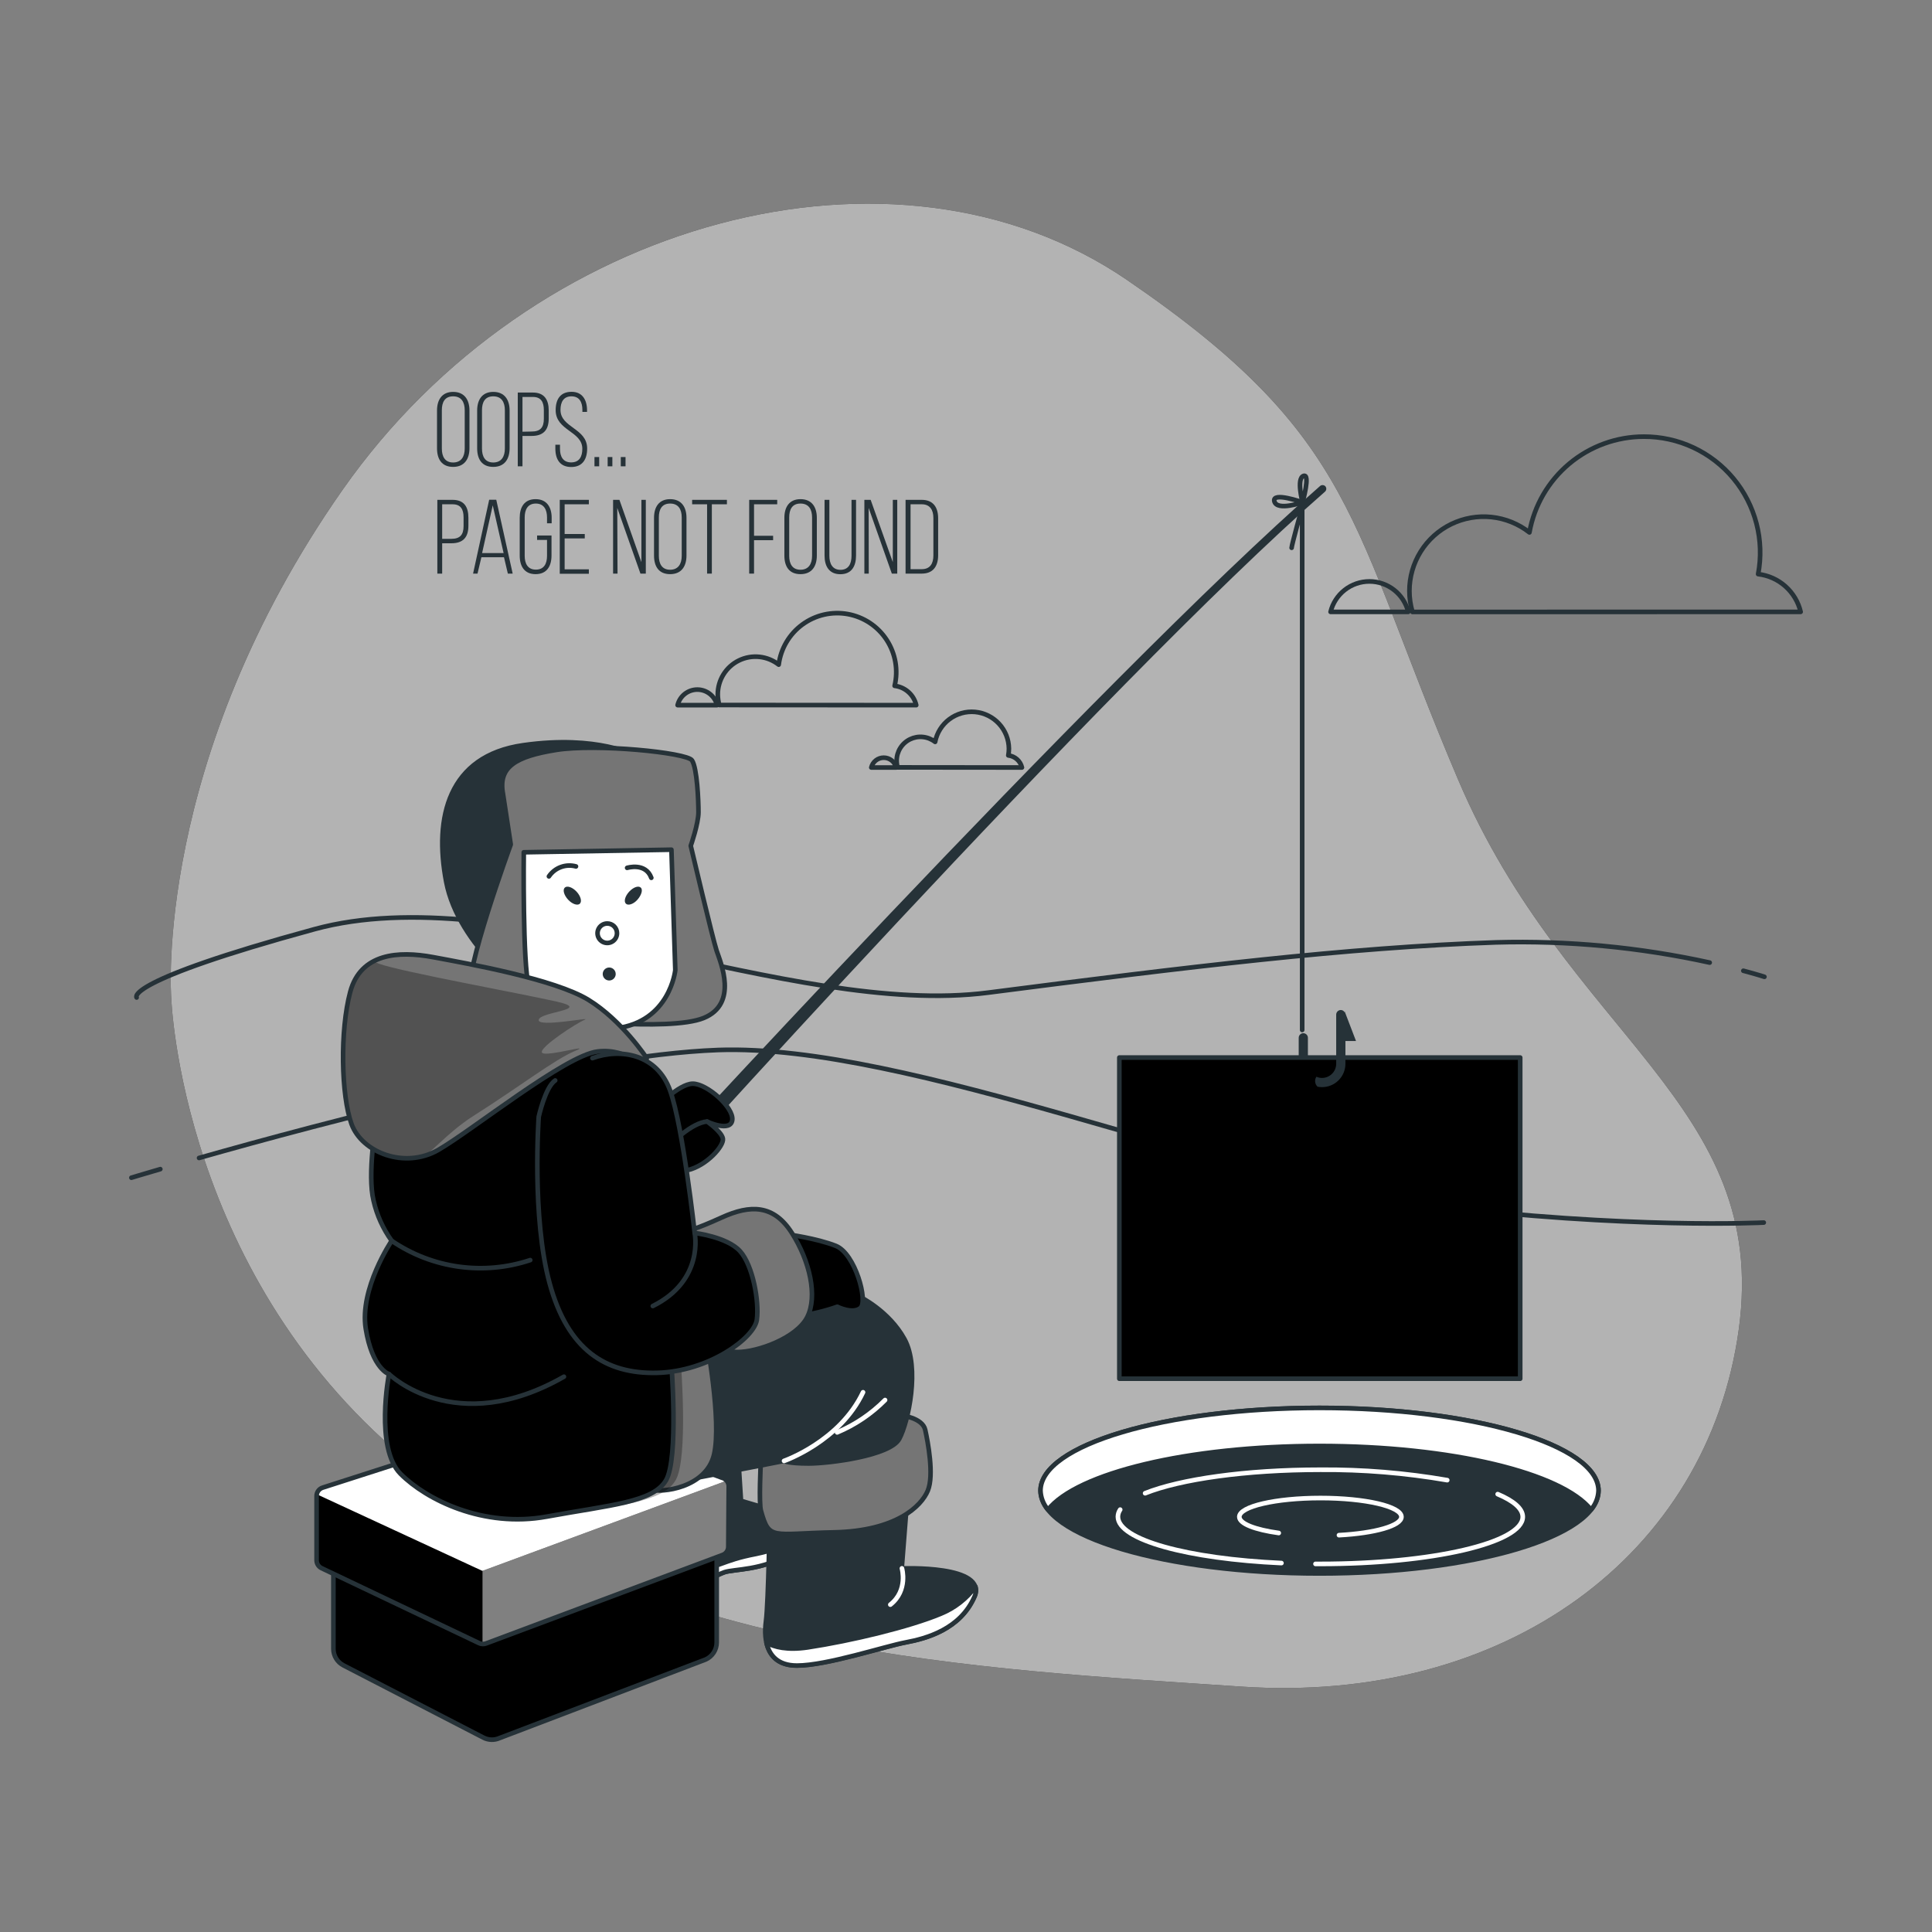 <svg width="257" height="257" viewBox="0 0 257 257" fill="none" xmlns="http://www.w3.org/2000/svg">
<rect x="0" y="0" width="257" height="257" fill="#808080" stroke="none"/>
<path d="M22.776 132.689C22.776 132.689 23.984 170.211 55.297 195.191C86.609 220.172 129.991 221.981 165.113 224.356C200.234 226.73 227.188 206.849 231.3 176.816C235.412 146.783 208.53 137.942 193.969 103.725C179.407 69.508 180.702 58.267 149.893 37.224C119.084 16.181 70.86 29.077 45.592 65.129C20.324 101.181 22.776 132.689 22.776 132.689Z" fill="black"/>
<path opacity="0.7" d="M22.776 132.689C22.776 132.689 23.984 170.211 55.297 195.191C86.609 220.172 129.991 221.981 165.113 224.356C200.234 226.73 227.188 206.849 231.3 176.816C235.412 146.783 208.53 137.942 193.969 103.725C179.407 69.508 180.702 58.267 149.893 37.224C119.084 16.181 70.86 29.077 45.592 65.129C20.324 101.181 22.776 132.689 22.776 132.689Z" fill="white"/>
<path d="M175.525 209.306C196.021 209.306 212.636 204.377 212.636 198.296C212.636 192.216 196.021 187.287 175.525 187.287C155.029 187.287 138.414 192.216 138.414 198.296C138.414 204.377 155.029 209.306 175.525 209.306Z" fill="#263238" stroke="#263238" stroke-width="0.613" stroke-linecap="round" stroke-linejoin="round"/>
<path d="M175.526 192.349C193.079 192.349 207.78 195.947 211.64 200.825C212.249 200.119 212.601 199.228 212.637 198.296C212.637 192.21 196.019 187.281 175.526 187.281C155.033 187.281 138.41 192.21 138.41 198.296C138.446 199.228 138.798 200.119 139.407 200.825C143.267 195.968 157.968 192.349 175.526 192.349Z" fill="white" stroke="#263238" stroke-width="0.613" stroke-linecap="round" stroke-linejoin="round"/>
<path d="M170.46 207.923C158.062 207.363 148.707 204.839 148.707 201.755C148.713 201.419 148.819 201.092 149.01 200.815" stroke="white" stroke-width="0.613" stroke-linecap="round" stroke-linejoin="round"/>
<path d="M199.227 198.753C201.35 199.653 202.563 200.681 202.563 201.776C202.563 205.235 190.505 208.036 175.635 208.036H174.992" stroke="white" stroke-width="0.613" stroke-linecap="round" stroke-linejoin="round"/>
<path d="M152.328 198.635C156.99 196.77 165.692 195.51 175.633 195.51C181.289 195.467 186.939 195.929 192.513 196.893" stroke="white" stroke-width="0.613" stroke-linecap="round" stroke-linejoin="round"/>
<path d="M170.102 203.924C166.962 203.487 164.859 202.691 164.859 201.776C164.859 200.393 169.686 199.273 175.653 199.273C181.621 199.273 186.422 200.393 186.422 201.776C186.422 202.963 182.875 203.955 178.115 204.212" stroke="white" stroke-width="0.613" stroke-linecap="round" stroke-linejoin="round"/>
<path d="M26.48 154.035C42.666 149.435 76.724 140.358 95.521 139.674C120.789 138.78 163.451 157.119 190.087 160.332C216.722 163.544 234.62 162.63 234.62 162.63" stroke="#263238" stroke-width="0.613" stroke-linecap="round" stroke-linejoin="round"/>
<path d="M17.477 156.662C17.477 156.662 18.875 156.235 21.326 155.521" stroke="#263238" stroke-width="0.613" stroke-linecap="round" stroke-linejoin="round"/>
<path d="M227.429 128.048C218.099 125.998 208.554 125.095 199.005 125.359C179.257 126.022 157.885 128.634 131.46 132.041C105.035 135.449 67.405 116.621 41.818 123.607C16.232 130.592 18.174 132.694 18.174 132.694" stroke="#263238" stroke-width="0.613" stroke-linecap="round" stroke-linejoin="round"/>
<path d="M234.708 129.939C234.708 129.939 233.71 129.61 231.906 129.132" stroke="#263238" stroke-width="0.613" stroke-linecap="round" stroke-linejoin="round"/>
<path d="M187.327 81.392C187.043 80.237 186.38 79.21 185.443 78.476C184.507 77.742 183.352 77.344 182.162 77.344C180.972 77.344 179.817 77.742 178.88 78.476C177.944 79.21 177.28 80.237 176.996 81.392H187.327Z" stroke="#263238" stroke-width="0.613" stroke-linecap="round" stroke-linejoin="round"/>
<path d="M239.527 81.392C239.215 80.076 238.504 78.887 237.493 77.989C236.481 77.09 235.217 76.525 233.873 76.37C234.296 74.137 234.22 71.839 233.65 69.639C233.081 67.439 232.032 65.392 230.579 63.644C229.127 61.897 227.306 60.492 225.246 59.53C223.187 58.569 220.941 58.074 218.669 58.082C215.04 58.082 211.527 59.359 208.744 61.688C205.962 64.018 204.087 67.252 203.449 70.824C201.99 69.683 200.239 68.975 198.397 68.781C196.555 68.588 194.695 68.916 193.03 69.728C191.365 70.541 189.963 71.805 188.982 73.377C188.001 74.948 187.482 76.764 187.484 78.616C187.487 79.56 187.624 80.498 187.89 81.402L239.527 81.392Z" stroke="#263238" stroke-width="0.613" stroke-linecap="round" stroke-linejoin="round"/>
<path d="M95.385 93.8C95.243 93.211 94.907 92.686 94.431 92.311C93.955 91.935 93.367 91.731 92.761 91.731C92.154 91.731 91.566 91.935 91.09 92.311C90.614 92.686 90.278 93.211 90.137 93.8H95.385Z" stroke="#263238" stroke-width="0.613" stroke-linecap="round" stroke-linejoin="round"/>
<path d="M121.88 93.8C121.723 93.128 121.364 92.52 120.849 92.061C120.335 91.6 119.691 91.311 119.006 91.23C119.254 90.193 119.287 89.117 119.105 88.066C118.922 87.016 118.528 86.014 117.945 85.121C117.363 84.228 116.605 83.463 115.717 82.873C114.829 82.283 113.831 81.88 112.782 81.688C111.733 81.497 110.657 81.521 109.618 81.759C108.578 81.997 107.599 82.445 106.738 83.074C105.878 83.703 105.155 84.501 104.613 85.419C104.071 86.337 103.722 87.356 103.586 88.413C102.846 87.834 101.957 87.475 101.022 87.377C100.087 87.278 99.143 87.445 98.298 87.857C97.453 88.269 96.741 88.91 96.243 89.707C95.745 90.505 95.481 91.426 95.481 92.366C95.483 92.846 95.552 93.323 95.686 93.785L121.88 93.8Z" stroke="#263238" stroke-width="0.613" stroke-linecap="round" stroke-linejoin="round"/>
<path d="M119.212 102.096C119.124 101.724 118.912 101.392 118.612 101.155C118.312 100.918 117.94 100.789 117.557 100.789C117.175 100.789 116.803 100.918 116.503 101.155C116.203 101.392 115.991 101.724 115.902 102.096H119.212Z" stroke="#263238" stroke-width="0.613" stroke-linecap="round" stroke-linejoin="round"/>
<path d="M135.941 102.096C135.841 101.674 135.613 101.292 135.289 101.004C134.964 100.716 134.558 100.536 134.127 100.487C134.183 100.187 134.21 99.882 134.209 99.577C134.194 98.351 133.724 97.174 132.892 96.275C132.059 95.374 130.923 94.815 129.701 94.704C128.48 94.594 127.262 94.94 126.281 95.676C125.3 96.412 124.627 97.485 124.392 98.688C123.924 98.323 123.363 98.097 122.773 98.035C122.183 97.973 121.587 98.079 121.054 98.339C120.521 98.6 120.072 99.004 119.757 99.508C119.443 100.011 119.277 100.593 119.277 101.186C119.278 101.489 119.321 101.79 119.406 102.08L135.941 102.096Z" stroke="#263238" stroke-width="0.613" stroke-linecap="round" stroke-linejoin="round"/>
<path d="M83.604 161.309C83.423 161.311 83.245 161.263 83.09 161.17C82.865 161.031 82.702 160.811 82.635 160.556C82.568 160.3 82.602 160.029 82.73 159.797C82.982 159.355 146.533 90.053 175.61 64.641C175.711 64.559 175.84 64.519 175.969 64.529C176.099 64.538 176.22 64.597 176.309 64.692C176.393 64.794 176.435 64.925 176.426 65.057C176.416 65.189 176.356 65.313 176.257 65.401C147.324 90.706 84.714 160.368 84.462 160.805C84.376 160.957 84.252 161.084 84.101 161.173C83.95 161.261 83.779 161.308 83.604 161.309Z" fill="#263238"/>
<path d="M87.115 147.518C87.115 147.518 90.265 144.156 92.157 144.156C94.048 144.156 97.621 147.307 97.41 148.988C97.199 150.669 94.048 149.199 94.048 149.199C94.048 149.199 91.103 153.193 88.163 152.56C85.223 151.928 87.115 147.518 87.115 147.518Z" fill="black" stroke="#263238" stroke-width="0.613" stroke-linecap="round" stroke-linejoin="round"/>
<path d="M94.064 149.188C94.064 149.188 95.992 150.525 96.161 151.465C96.331 152.406 94.023 155.063 91.458 155.66C88.893 156.256 87.521 154.801 88.292 153.434C89.063 152.067 92.121 149.312 94.064 149.188Z" fill="black" stroke="#263238" stroke-width="0.613" stroke-linecap="round" stroke-linejoin="round"/>
<path d="M173.22 137.012V67.473C173.22 67.473 171.816 72.505 171.816 72.87" stroke="#263238" stroke-width="0.613" stroke-linecap="round" stroke-linejoin="round"/>
<path d="M202.221 140.677H148.898V183.4H202.221V140.677Z" fill="black" stroke="#263238" stroke-width="0.613" stroke-linecap="round" stroke-linejoin="round"/>
<path d="M173.981 140.497V138.05C173.981 137.888 173.917 137.732 173.802 137.618C173.687 137.503 173.532 137.439 173.369 137.439C173.207 137.439 173.052 137.503 172.937 137.618C172.822 137.732 172.758 137.888 172.758 138.05V140.497H173.981Z" fill="#263238"/>
<path d="M178.874 134.545V134.668C178.825 134.575 178.751 134.496 178.66 134.441C178.57 134.386 178.466 134.356 178.36 134.354C178.197 134.354 178.04 134.419 177.924 134.535C177.809 134.651 177.744 134.808 177.744 134.971V141.504C177.744 142.004 177.545 142.483 177.193 142.836C176.84 143.19 176.362 143.389 175.862 143.391C175.604 143.391 175.348 143.337 175.112 143.231C174.975 143.434 174.916 143.68 174.944 143.923C174.973 144.166 175.087 144.391 175.266 144.557C175.463 144.594 175.662 144.613 175.862 144.614C176.271 144.614 176.675 144.533 177.052 144.377C177.43 144.221 177.772 143.992 178.061 143.703C178.35 143.414 178.579 143.072 178.735 142.694C178.892 142.317 178.972 141.913 178.972 141.504V138.477H180.38L178.874 134.545Z" fill="#263238"/>
<path d="M173.27 66.82C173.27 66.82 174.36 62.95 173.394 63.309C172.427 63.669 173.27 66.82 173.27 66.82Z" stroke="#263238" stroke-width="0.613" stroke-linecap="round" stroke-linejoin="round"/>
<path d="M173.27 66.82C173.27 66.82 169.158 65.365 169.523 66.697C169.888 68.028 173.27 66.82 173.27 66.82Z" stroke="#263238" stroke-width="0.613" stroke-linecap="round" stroke-linejoin="round"/>
<path d="M84.6 100.554C84.6 100.554 79.526 97.711 69.575 99.135C59.624 100.559 57.728 108.762 59.352 117.29C60.976 125.817 70.388 133.039 71.811 132.432C73.235 131.825 71.405 112.736 74.654 109.081C77.902 105.426 88.46 106.038 89.046 103.196C89.632 100.353 84.6 100.554 84.6 100.554Z" fill="#263238" stroke="#263238" stroke-width="0.613" stroke-linecap="round" stroke-linejoin="round"/>
<path d="M66.914 105.617L67.942 112.335C67.942 112.335 61.568 129.734 62.602 132.149C63.635 134.565 73.277 135.418 73.277 135.418C73.277 135.418 88.954 137.315 93.606 135.418C98.258 133.522 95.847 128.012 95.328 126.465C94.809 124.917 91.884 112.509 91.884 112.509C91.884 112.509 92.912 109.58 92.912 108.033C92.912 106.485 92.737 102.173 92.049 101.14C91.36 100.107 79.301 98.899 73.961 99.762C68.621 100.626 66.225 102.003 66.914 105.617Z" fill="#757575" stroke="#263238" stroke-width="0.613" stroke-linecap="round" stroke-linejoin="round"/>
<path d="M69.675 113.373C69.675 113.373 69.5 128.356 70.363 131.286C71.227 134.216 74.671 137.659 81.903 136.796C89.135 135.932 89.829 129.045 89.829 129.045L89.315 113.029L69.675 113.373Z" fill="white" stroke="#263238" stroke-width="0.613" stroke-linecap="round" stroke-linejoin="round"/>
<path d="M82.075 124.136C82.076 124.392 82.001 124.643 81.859 124.857C81.717 125.071 81.516 125.238 81.279 125.336C81.042 125.435 80.782 125.462 80.53 125.412C80.278 125.363 80.047 125.24 79.866 125.059C79.684 124.878 79.56 124.647 79.51 124.396C79.459 124.144 79.485 123.884 79.582 123.647C79.68 123.41 79.846 123.207 80.059 123.065C80.273 122.922 80.523 122.846 80.78 122.846C80.95 122.845 81.118 122.878 81.275 122.943C81.432 123.007 81.575 123.102 81.695 123.222C81.816 123.342 81.911 123.484 81.976 123.641C82.041 123.798 82.075 123.966 82.075 124.136Z" stroke="#263238" stroke-width="0.613" stroke-miterlimit="10"/>
<path d="M81.903 129.564C81.903 129.735 81.852 129.902 81.757 130.044C81.662 130.186 81.527 130.297 81.369 130.362C81.21 130.427 81.037 130.444 80.869 130.411C80.701 130.377 80.547 130.294 80.427 130.173C80.306 130.051 80.225 129.897 80.192 129.729C80.159 129.561 80.177 129.388 80.243 129.23C80.309 129.072 80.421 128.938 80.563 128.843C80.706 128.749 80.873 128.699 81.044 128.7C81.158 128.7 81.27 128.723 81.374 128.766C81.479 128.81 81.573 128.873 81.653 128.954C81.733 129.034 81.796 129.129 81.839 129.234C81.882 129.339 81.903 129.451 81.903 129.564Z" fill="#263238"/>
<path d="M76.7 118.611C77.25 119.207 77.44 119.921 77.131 120.214C76.823 120.507 76.103 120.261 75.564 119.669C75.024 119.078 74.818 118.364 75.132 118.071C75.445 117.778 76.15 118.02 76.7 118.611Z" fill="#263238"/>
<path d="M83.695 118.611C83.145 119.207 82.95 119.921 83.263 120.214C83.577 120.507 84.291 120.261 84.805 119.669C85.319 119.078 85.55 118.364 85.237 118.071C84.923 117.778 84.245 118.02 83.695 118.611Z" fill="#263238"/>
<path d="M73.019 116.58C73.405 116.011 73.96 115.577 74.605 115.339C75.251 115.101 75.954 115.071 76.618 115.254" stroke="#263238" stroke-width="0.613" stroke-linecap="round" stroke-linejoin="round"/>
<path d="M83.422 115.444C83.422 115.444 85.879 114.689 86.639 116.77" stroke="#263238" stroke-width="0.613" stroke-linecap="round" stroke-linejoin="round"/>
<path d="M91.719 211.573C91.719 211.573 94.428 209.948 95.929 209.311C96.069 209.246 96.213 209.19 96.36 209.141C97.686 208.699 101.444 208.92 104.975 206.71C108.506 204.5 106.743 201.848 104.091 201.185C101.439 200.522 98.571 199.643 98.571 199.643L97.907 189.255C97.907 189.255 89.951 191.465 87.299 192.57C84.646 193.675 86.194 209.362 86.415 210.689C86.635 212.015 86.635 212.899 91.719 211.573Z" fill="#263238" stroke="#263238" stroke-width="0.613" stroke-linecap="round" stroke-linejoin="round"/>
<path d="M100.56 206.71C95.934 207.594 95.934 208.478 90.835 209.362C89.342 209.661 87.819 209.785 86.297 209.733C86.348 210.205 86.389 210.54 86.415 210.689C86.636 212.015 86.636 212.899 91.72 211.573C91.72 211.573 94.428 209.948 95.929 209.311C96.07 209.246 96.214 209.19 96.361 209.141C97.687 208.699 101.444 208.92 104.976 206.71C106.112 206.006 106.692 205.25 106.883 204.531C104.876 205.521 102.751 206.254 100.56 206.71Z" fill="white" stroke="#263238" stroke-width="0.613" stroke-linecap="round" stroke-linejoin="round"/>
<path d="M102.4 201.051C102.4 201.051 102.23 213.11 101.886 215.69C101.541 218.27 102.055 221.549 105.998 221.549C109.94 221.549 117.712 218.979 120.467 218.465C123.222 217.951 127.704 216.738 129.595 212.436C131.487 208.134 119.953 208.643 119.953 208.643L120.642 199.859C120.642 199.859 108.773 202.254 102.4 201.051Z" fill="#263238" stroke="#263238" stroke-width="0.613" stroke-linecap="round" stroke-linejoin="round"/>
<path d="M129.617 212.421C129.828 212.003 129.879 211.522 129.761 211.069C128.58 212.672 126.979 213.917 125.135 214.667C121.023 216.389 113.246 218.265 107.391 219.149C104.713 219.54 103.017 219.103 101.953 218.517C102.333 220.187 103.449 221.56 106.014 221.56C109.977 221.56 117.728 218.99 120.483 218.476C123.238 217.962 127.725 216.723 129.617 212.421Z" fill="white" stroke="#263238" stroke-width="0.613" stroke-linecap="round" stroke-linejoin="round"/>
<path d="M119.976 208.628C119.976 208.628 120.834 211.557 118.434 213.454" stroke="white" stroke-width="0.613" stroke-linecap="round" stroke-linejoin="round"/>
<path d="M101.197 194.678C101.197 194.678 100.93 199.915 101.223 200.964C102.323 204.942 102.673 204.012 110.943 203.837C119.213 203.662 122.554 200.362 123.418 198.296C124.281 196.23 123.418 191.748 123.073 190.195C122.729 188.643 119.989 188.139 118.936 188.304C117.882 188.468 101.711 192.956 101.197 194.678Z" fill="#757575" stroke="#263238" stroke-width="0.613" stroke-linecap="round" stroke-linejoin="round"/>
<path d="M44.348 207.769V219.344C44.352 219.797 44.479 220.241 44.716 220.627C44.954 221.012 45.292 221.326 45.694 221.534L64.301 231.141C64.632 231.313 64.998 231.408 65.371 231.418C65.744 231.429 66.114 231.355 66.455 231.202L93.866 220.753C94.304 220.557 94.675 220.238 94.936 219.836C95.197 219.434 95.336 218.965 95.337 218.486V204.495L63.983 213.968L44.348 207.769Z" fill="black"/>
<path opacity="0.18" d="M65.365 213.551L63.988 213.968L44.348 207.769V219.344C44.352 219.797 44.479 220.241 44.716 220.626C44.954 221.012 45.292 221.326 45.694 221.534L64.301 231.141C64.63 231.313 64.994 231.408 65.365 231.418V213.551Z" fill="black"/>
<path d="M44.348 207.769V219.344C44.352 219.797 44.479 220.241 44.716 220.627C44.954 221.012 45.292 221.326 45.694 221.534L64.301 231.141C64.632 231.313 64.998 231.408 65.371 231.418C65.744 231.429 66.114 231.355 66.455 231.202L93.866 220.753C94.304 220.557 94.675 220.238 94.936 219.836C95.197 219.434 95.336 218.965 95.337 218.486V204.495L63.983 213.968L44.348 207.769Z" stroke="#263238" stroke-width="0.613" stroke-linecap="round" stroke-linejoin="round"/>
<path d="M72.989 188.227L42.92 197.89C42.685 197.965 42.48 198.113 42.335 198.313C42.19 198.513 42.112 198.753 42.113 199V207.574C42.118 207.79 42.182 208 42.299 208.182C42.416 208.363 42.581 208.508 42.776 208.602L63.737 218.578C63.878 218.646 64.032 218.684 64.188 218.691C64.344 218.698 64.5 218.674 64.647 218.62L96.119 206.844C96.342 206.761 96.534 206.613 96.67 206.418C96.806 206.223 96.879 205.992 96.88 205.754L96.936 197.71C96.935 197.444 96.843 197.186 96.676 196.979C96.509 196.772 96.276 196.627 96.016 196.569L73.585 188.196C73.387 188.156 73.182 188.167 72.989 188.227Z" fill="white"/>
<path d="M63.703 218.573C63.844 218.641 63.998 218.679 64.154 218.686C64.31 218.693 64.466 218.669 64.613 218.615L96.121 206.844C96.344 206.761 96.536 206.613 96.672 206.418C96.808 206.223 96.881 205.992 96.882 205.754L96.938 197.71C96.939 197.436 96.841 197.171 96.661 196.965L64.15 208.972L63.703 218.573Z" fill="black"/>
<path opacity="0.5" d="M63.703 218.573C63.844 218.641 63.998 218.679 64.154 218.686C64.31 218.693 64.466 218.669 64.613 218.615L96.121 206.844C96.344 206.761 96.536 206.613 96.672 206.418C96.808 206.223 96.881 205.992 96.882 205.754L96.938 197.71C96.939 197.436 96.841 197.171 96.661 196.965L64.15 208.972L63.703 218.573Z" fill="white"/>
<path d="M42.113 198.974V207.548C42.118 207.764 42.182 207.974 42.299 208.156C42.416 208.337 42.581 208.483 42.776 208.576L63.737 218.578C63.877 218.646 64.029 218.684 64.184 218.692V208.972L42.149 198.774C42.129 198.839 42.117 198.906 42.113 198.974Z" fill="black"/>
<path d="M72.989 188.227L42.92 197.89C42.685 197.965 42.48 198.113 42.335 198.313C42.19 198.513 42.112 198.753 42.113 199V207.574C42.118 207.79 42.182 208 42.299 208.182C42.416 208.363 42.581 208.508 42.776 208.602L63.737 218.578C63.878 218.646 64.032 218.684 64.188 218.691C64.344 218.698 64.5 218.674 64.647 218.62L96.119 206.844C96.342 206.761 96.534 206.613 96.67 206.418C96.806 206.223 96.879 205.992 96.88 205.754L96.936 197.71C96.935 197.444 96.843 197.186 96.676 196.979C96.509 196.772 96.276 196.627 96.016 196.569L73.585 188.196C73.387 188.156 73.182 188.167 72.989 188.227V188.227Z" stroke="#263238" stroke-width="0.613" stroke-linecap="round" stroke-linejoin="round"/>
<path d="M114.291 172.457C114.291 172.457 118.249 174.349 120.32 178.142C122.392 181.935 120.834 189.162 119.626 191.403C118.418 193.644 110.328 194.677 107.573 194.677C104.818 194.677 104.299 194.333 104.299 194.333C104.299 194.333 95.514 196.055 89.999 197.088C84.484 198.121 85.887 185.204 87.589 179.345C89.29 173.485 98.958 170.561 102.921 170.561C106.884 170.561 114.291 172.457 114.291 172.457Z" fill="#263238" stroke="#263238" stroke-width="0.613" stroke-linecap="round" stroke-linejoin="round"/>
<path d="M104.297 194.333C104.297 194.333 111.704 191.763 114.803 185.204" stroke="white" stroke-width="0.613" stroke-linecap="round" stroke-linejoin="round"/>
<path d="M111.359 190.54C113.746 189.539 115.912 188.077 117.733 186.238" stroke="white" stroke-width="0.613" stroke-linecap="round" stroke-linejoin="round"/>
<path d="M93.96 178.142C93.96 178.142 96.016 188.993 94.988 193.47C93.96 197.947 87.926 198.64 86.549 198.121C85.171 197.602 85.86 186.926 85.86 181.586C85.86 176.245 91.205 176.59 93.96 178.142Z" fill="#757575" stroke="#263238" stroke-width="0.613" stroke-linecap="round" stroke-linejoin="round"/>
<path d="M50.035 149.199C50.035 149.199 48.832 156.256 49.691 159.71C50.128 161.634 50.948 163.45 52.101 165.051C52.101 165.051 47.794 171.424 48.657 176.759C49.521 182.095 51.741 182.789 51.741 182.789C51.741 182.789 49.85 192.611 53.283 196.055C56.717 199.499 64.309 203.287 72.749 201.74C81.188 200.193 86.873 199.843 88.595 196.913C90.317 193.984 89.284 181.067 89.284 181.067C89.284 181.067 88.94 166.772 88.595 157.983C88.251 149.194 87.053 142.136 82.91 138.693C78.767 135.249 60.515 140.589 55.005 144.203C49.495 147.816 50.035 149.199 50.035 149.199Z" fill="black"/>
<path opacity="0.3" d="M51.261 149.199C51.261 149.199 50.054 156.261 50.917 159.71C51.352 161.635 52.172 163.451 53.328 165.051C53.328 165.051 49.02 171.424 49.884 176.759C50.748 182.095 52.968 182.789 52.968 182.789C52.968 182.789 51.071 192.611 54.51 196.055C57.949 199.499 65.556 203.287 74.016 201.74C82.477 200.193 88.146 199.843 89.868 196.913C91.59 193.984 90.557 181.067 90.557 181.067C90.557 181.067 90.212 166.772 89.868 157.983C89.524 149.194 88.326 142.136 84.183 138.693C80.04 135.249 61.788 140.589 56.278 144.203C50.768 147.816 51.261 149.199 51.261 149.199Z" fill="black"/>
<path d="M50.035 149.199C50.035 149.199 48.832 156.256 49.691 159.71C50.128 161.634 50.948 163.45 52.101 165.051C52.101 165.051 47.794 171.424 48.657 176.759C49.521 182.095 51.741 182.789 51.741 182.789C51.741 182.789 49.85 192.611 53.283 196.055C56.717 199.499 64.309 203.287 72.749 201.74C81.188 200.193 86.873 199.843 88.595 196.913C90.317 193.984 89.284 181.067 89.284 181.067C89.284 181.067 88.94 166.772 88.595 157.983C88.251 149.194 87.053 142.136 82.91 138.693C78.767 135.249 60.515 140.589 55.005 144.203C49.495 147.816 50.035 149.199 50.035 149.199Z" stroke="#263238" stroke-width="0.613" stroke-linecap="round" stroke-linejoin="round"/>
<path d="M52.102 165.051C54.768 166.87 57.819 168.048 61.017 168.494C64.214 168.94 67.471 168.641 70.534 167.621" stroke="#263238" stroke-width="0.613" stroke-linecap="round" stroke-linejoin="round"/>
<path d="M51.758 182.789C51.758 182.789 60.542 191.403 75.016 183.133" stroke="#263238" stroke-width="0.613" stroke-linecap="round" stroke-linejoin="round"/>
<path d="M86.033 140.759C86.033 140.759 82.764 135.763 78.282 133.008C73.8 130.253 62.266 128.187 57.614 127.323C52.963 126.459 47.967 126.809 46.589 131.949C45.211 137.089 45.381 145.729 46.759 149.518C48.136 153.306 53.821 155.547 58.303 152.966C62.785 150.386 75.183 140.389 79.49 139.875C83.797 139.361 85.689 142.656 86.033 140.759Z" fill="#757575"/>
<path opacity="0.3" d="M76.478 139.808C79.105 138.713 72.536 140.682 72.099 140.024C71.662 139.366 76.694 136.087 77.789 135.65C78.884 135.213 71.441 136.745 71.662 135.65C71.883 134.555 78.884 134.334 74.067 133.239C69.251 132.144 53.507 129.297 50.423 128.202C50.188 128.125 49.964 128.014 49.76 127.873C48.963 128.284 48.266 128.866 47.718 129.576C47.169 130.287 46.784 131.109 46.589 131.985C45.211 137.151 45.381 145.765 46.759 149.553C47.961 152.853 52.413 154.976 56.525 153.768C58.421 152.226 60.174 150.201 63.14 148.335C69.035 144.604 73.852 140.882 76.478 139.808Z" fill="black"/>
<path d="M86.033 140.759C86.033 140.759 82.764 135.763 78.282 133.008C73.8 130.253 62.266 128.187 57.614 127.323C52.963 126.459 47.967 126.809 46.589 131.949C45.211 137.089 45.381 145.729 46.759 149.518C48.136 153.306 53.821 155.547 58.303 152.966C62.785 150.386 75.183 140.389 79.49 139.875C83.797 139.361 85.689 142.656 86.033 140.759Z" stroke="#263238" stroke-width="0.613" stroke-linecap="round" stroke-linejoin="round"/>
<path d="M104.643 164.187C104.643 164.187 108.606 164.701 111.186 165.729C113.767 166.757 115.494 173.136 114.461 173.994C113.427 174.852 111.377 173.824 111.377 173.824C109.756 174.394 108.082 174.797 106.38 175.027C104.299 175.212 102.058 165.395 104.643 164.187Z" fill="black" stroke="#263238" stroke-width="0.613" stroke-linecap="round" stroke-linejoin="round"/>
<path d="M91.549 163.668C91.549 163.668 92.238 163.668 96.026 161.946C99.815 160.224 102.919 160.224 105.33 164.002C107.741 167.78 108.774 172.447 107.386 175.202C105.998 177.957 100.843 179.854 98.082 179.854C95.322 179.854 94.999 176.256 94.999 176.256C94.999 176.256 94.654 170.571 92.942 168.505C91.231 166.438 90.861 164.187 91.549 163.668Z" fill="#757575" stroke="#263238" stroke-width="0.613" stroke-linecap="round" stroke-linejoin="round"/>
<path d="M78.803 140.759C82.591 139.381 87.418 140.245 89.14 145.066C90.862 149.888 92.409 164.012 92.409 164.012C92.409 164.012 96.716 164.526 98.438 166.428C100.16 168.33 101.008 173.146 100.679 175.557C100.35 177.967 94.305 182.444 87.418 182.619C80.53 182.794 75.529 179.535 73.118 170.73C70.708 161.925 71.664 148.546 71.664 148.546C71.664 148.546 72.537 144.604 73.853 143.725" fill="black"/>
<path opacity="0.3" d="M100.679 175.557C101.023 173.146 100.165 168.32 98.438 166.428C98.371 166.351 98.289 166.279 98.217 166.207C98.423 167.755 98.547 169.313 98.587 170.874C98.931 180.985 84.802 179.293 81.954 171.969C80.412 168.027 79.98 150.73 75.385 149.42C72.733 148.664 71.828 150.741 71.54 152.637C71.448 157.598 71.612 165.241 73.118 170.73C75.529 179.52 80.525 182.789 87.418 182.619C94.311 182.449 100.335 177.967 100.679 175.557Z" fill="black"/>
<path d="M78.803 140.759C82.591 139.381 87.418 140.245 89.14 145.066C90.862 149.888 92.409 164.012 92.409 164.012C92.409 164.012 96.716 164.526 98.438 166.428C100.16 168.33 101.008 173.146 100.679 175.557C100.35 177.967 94.305 182.444 87.418 182.619C80.53 182.794 75.529 179.535 73.118 170.73C70.708 161.925 71.664 148.546 71.664 148.546C71.664 148.546 72.537 144.604 73.853 143.725" stroke="#263238" stroke-width="0.613" stroke-linecap="round" stroke-linejoin="round"/>
<path d="M92.408 164.012C92.408 164.012 93.754 170.288 86.836 173.732" stroke="#263238" stroke-width="0.613" stroke-linecap="round" stroke-linejoin="round"/>
<path d="M58.133 54.613C58.133 53.184 58.791 52.13 60.276 52.13C61.762 52.13 62.45 53.158 62.45 54.613V59.624C62.45 61.053 61.787 62.107 60.276 62.107C58.765 62.107 58.133 61.079 58.133 59.624V54.613ZM58.775 59.67C58.775 60.739 59.197 61.521 60.276 61.521C61.356 61.521 61.818 60.739 61.818 59.67V54.572C61.818 53.508 61.386 52.721 60.276 52.721C59.166 52.721 58.775 53.508 58.775 54.572V59.67Z" fill="#263238"/>
<path d="M63.473 54.612C63.473 53.184 64.131 52.13 65.616 52.13C67.102 52.13 67.79 53.158 67.79 54.612V59.624C67.79 61.053 67.132 62.107 65.616 62.107C64.1 62.107 63.473 61.079 63.473 59.624V54.612ZM64.115 59.67C64.115 60.739 64.537 61.521 65.616 61.521C66.695 61.521 67.158 60.739 67.158 59.67V54.571C67.158 53.507 66.726 52.721 65.616 52.721C64.506 52.721 64.115 53.507 64.115 54.571V59.67Z" fill="#263238"/>
<path d="M70.89 52.217C72.401 52.217 72.992 53.168 72.992 54.597V55.666C72.992 57.208 72.272 57.99 70.72 57.99H69.502V62.03H68.875V52.217H70.89ZM70.72 57.404C71.856 57.404 72.344 56.89 72.344 55.707V54.556C72.344 53.492 71.98 52.803 70.89 52.803H69.502V57.429L70.72 57.404Z" fill="#263238"/>
<path d="M78.09 54.587V54.792H77.473V54.541C77.473 53.513 77.082 52.721 76.018 52.721C74.954 52.721 74.559 53.492 74.559 54.53C74.559 56.91 78.105 56.951 78.105 59.67C78.105 61.084 77.488 62.122 75.987 62.122C74.487 62.122 73.875 61.094 73.875 59.67V59.156H74.492V59.701C74.492 60.729 74.898 61.51 75.977 61.51C77.057 61.51 77.463 60.75 77.463 59.701C77.463 57.347 73.916 57.306 73.916 54.561C73.916 53.091 74.559 52.135 76.003 52.12C77.447 52.104 78.09 53.168 78.09 54.587Z" fill="#263238"/>
<path d="M79.705 60.796V62.03H79.078V60.796H79.705Z" fill="#263238"/>
<path d="M81.459 60.796V62.03H80.832V60.796H81.459Z" fill="#263238"/>
<path d="M83.21 60.796V62.03H82.578V60.796H83.21Z" fill="#263238"/>
<path d="M60.206 66.491C61.748 66.491 62.308 67.442 62.308 68.876V69.94C62.308 71.482 61.594 72.268 60.042 72.268H58.818V76.303H58.176V66.491H60.206ZM60.042 71.677C61.172 71.677 61.666 71.163 61.666 69.981V68.83C61.666 67.766 61.301 67.082 60.206 67.082H58.818V71.677H60.042Z" fill="#263238"/>
<path d="M64.035 74.129L63.521 76.303H62.93L65.073 66.476H66.014L68.198 76.303H67.556L67.042 74.129H64.035ZM64.132 73.569H66.99L65.546 67.221L64.132 73.569Z" fill="#263238"/>
<path d="M73.384 68.876V69.606H72.767V68.835C72.767 67.807 72.361 66.984 71.281 66.984C70.202 66.984 69.796 67.786 69.796 68.835V73.939C69.796 74.967 70.202 75.774 71.281 75.774C72.361 75.774 72.767 74.987 72.767 73.939V71.821H71.446V71.235H73.363V73.898C73.363 75.311 72.746 76.375 71.245 76.375C69.745 76.375 69.133 75.311 69.133 73.898V68.876C69.133 67.463 69.75 66.399 71.245 66.399C72.741 66.399 73.384 67.473 73.384 68.876Z" fill="#263238"/>
<path d="M77.787 71.035V71.621H75.109V75.733H78.331V76.324H74.461V66.491H78.331V67.082H75.109V71.035H77.787Z" fill="#263238"/>
<path d="M82.146 76.303H81.555V66.491H82.398L85.322 74.777V66.491H85.908V76.303H85.194L82.11 67.565L82.146 76.303Z" fill="#263238"/>
<path d="M87 68.876C87 67.447 87.658 66.399 89.143 66.399C90.629 66.399 91.318 67.427 91.318 68.876V73.898C91.318 75.327 90.654 76.375 89.143 76.375C87.632 76.375 87 75.347 87 73.898V68.876ZM87.642 73.939C87.642 75.003 88.064 75.789 89.143 75.789C90.223 75.789 90.685 75.003 90.685 73.939V68.835C90.685 67.771 90.254 66.984 89.143 66.984C88.033 66.984 87.642 67.771 87.642 68.835V73.939Z" fill="#263238"/>
<path d="M94.059 76.303V67.082H92.07V66.491H96.696V67.082H94.692V76.303H94.059Z" fill="#263238"/>
<path d="M102.842 71.271V71.857H100.303V76.303H99.66V66.491H103.387V67.082H100.303V71.271H102.842Z" fill="#263238"/>
<path d="M104.34 68.876C104.34 67.447 104.998 66.399 106.483 66.399C107.969 66.399 108.657 67.427 108.657 68.876V73.898C108.657 75.327 108 76.375 106.483 76.375C104.967 76.375 104.34 75.347 104.34 73.898V68.876ZM104.982 73.939C104.982 75.003 105.404 75.789 106.483 75.789C107.563 75.789 108.025 75.003 108.025 73.939V68.835C108.025 67.771 107.593 66.984 106.483 66.984C105.373 66.984 104.982 67.771 104.982 68.835V73.939Z" fill="#263238"/>
<path d="M110.326 73.934C110.326 74.962 110.722 75.8 111.801 75.8C112.881 75.8 113.271 74.987 113.271 73.934V66.491H113.873V73.908C113.873 75.306 113.287 76.385 111.786 76.385C110.285 76.385 109.684 75.306 109.684 73.908V66.491H110.326V73.934Z" fill="#263238"/>
<path d="M115.566 76.303H114.98V66.491H115.818L118.764 74.777V66.491H119.355V76.303H118.635L115.551 67.565L115.566 76.303Z" fill="#263238"/>
<path d="M122.62 66.491C124.136 66.491 124.794 67.488 124.794 68.933V73.862C124.794 75.306 124.136 76.303 122.62 76.303H120.461V66.491H122.62ZM122.62 75.712C123.715 75.712 124.162 74.972 124.162 73.893V68.902C124.162 67.822 123.699 67.082 122.62 67.082H121.124V75.712H122.62Z" fill="#263238"/>
</svg>
